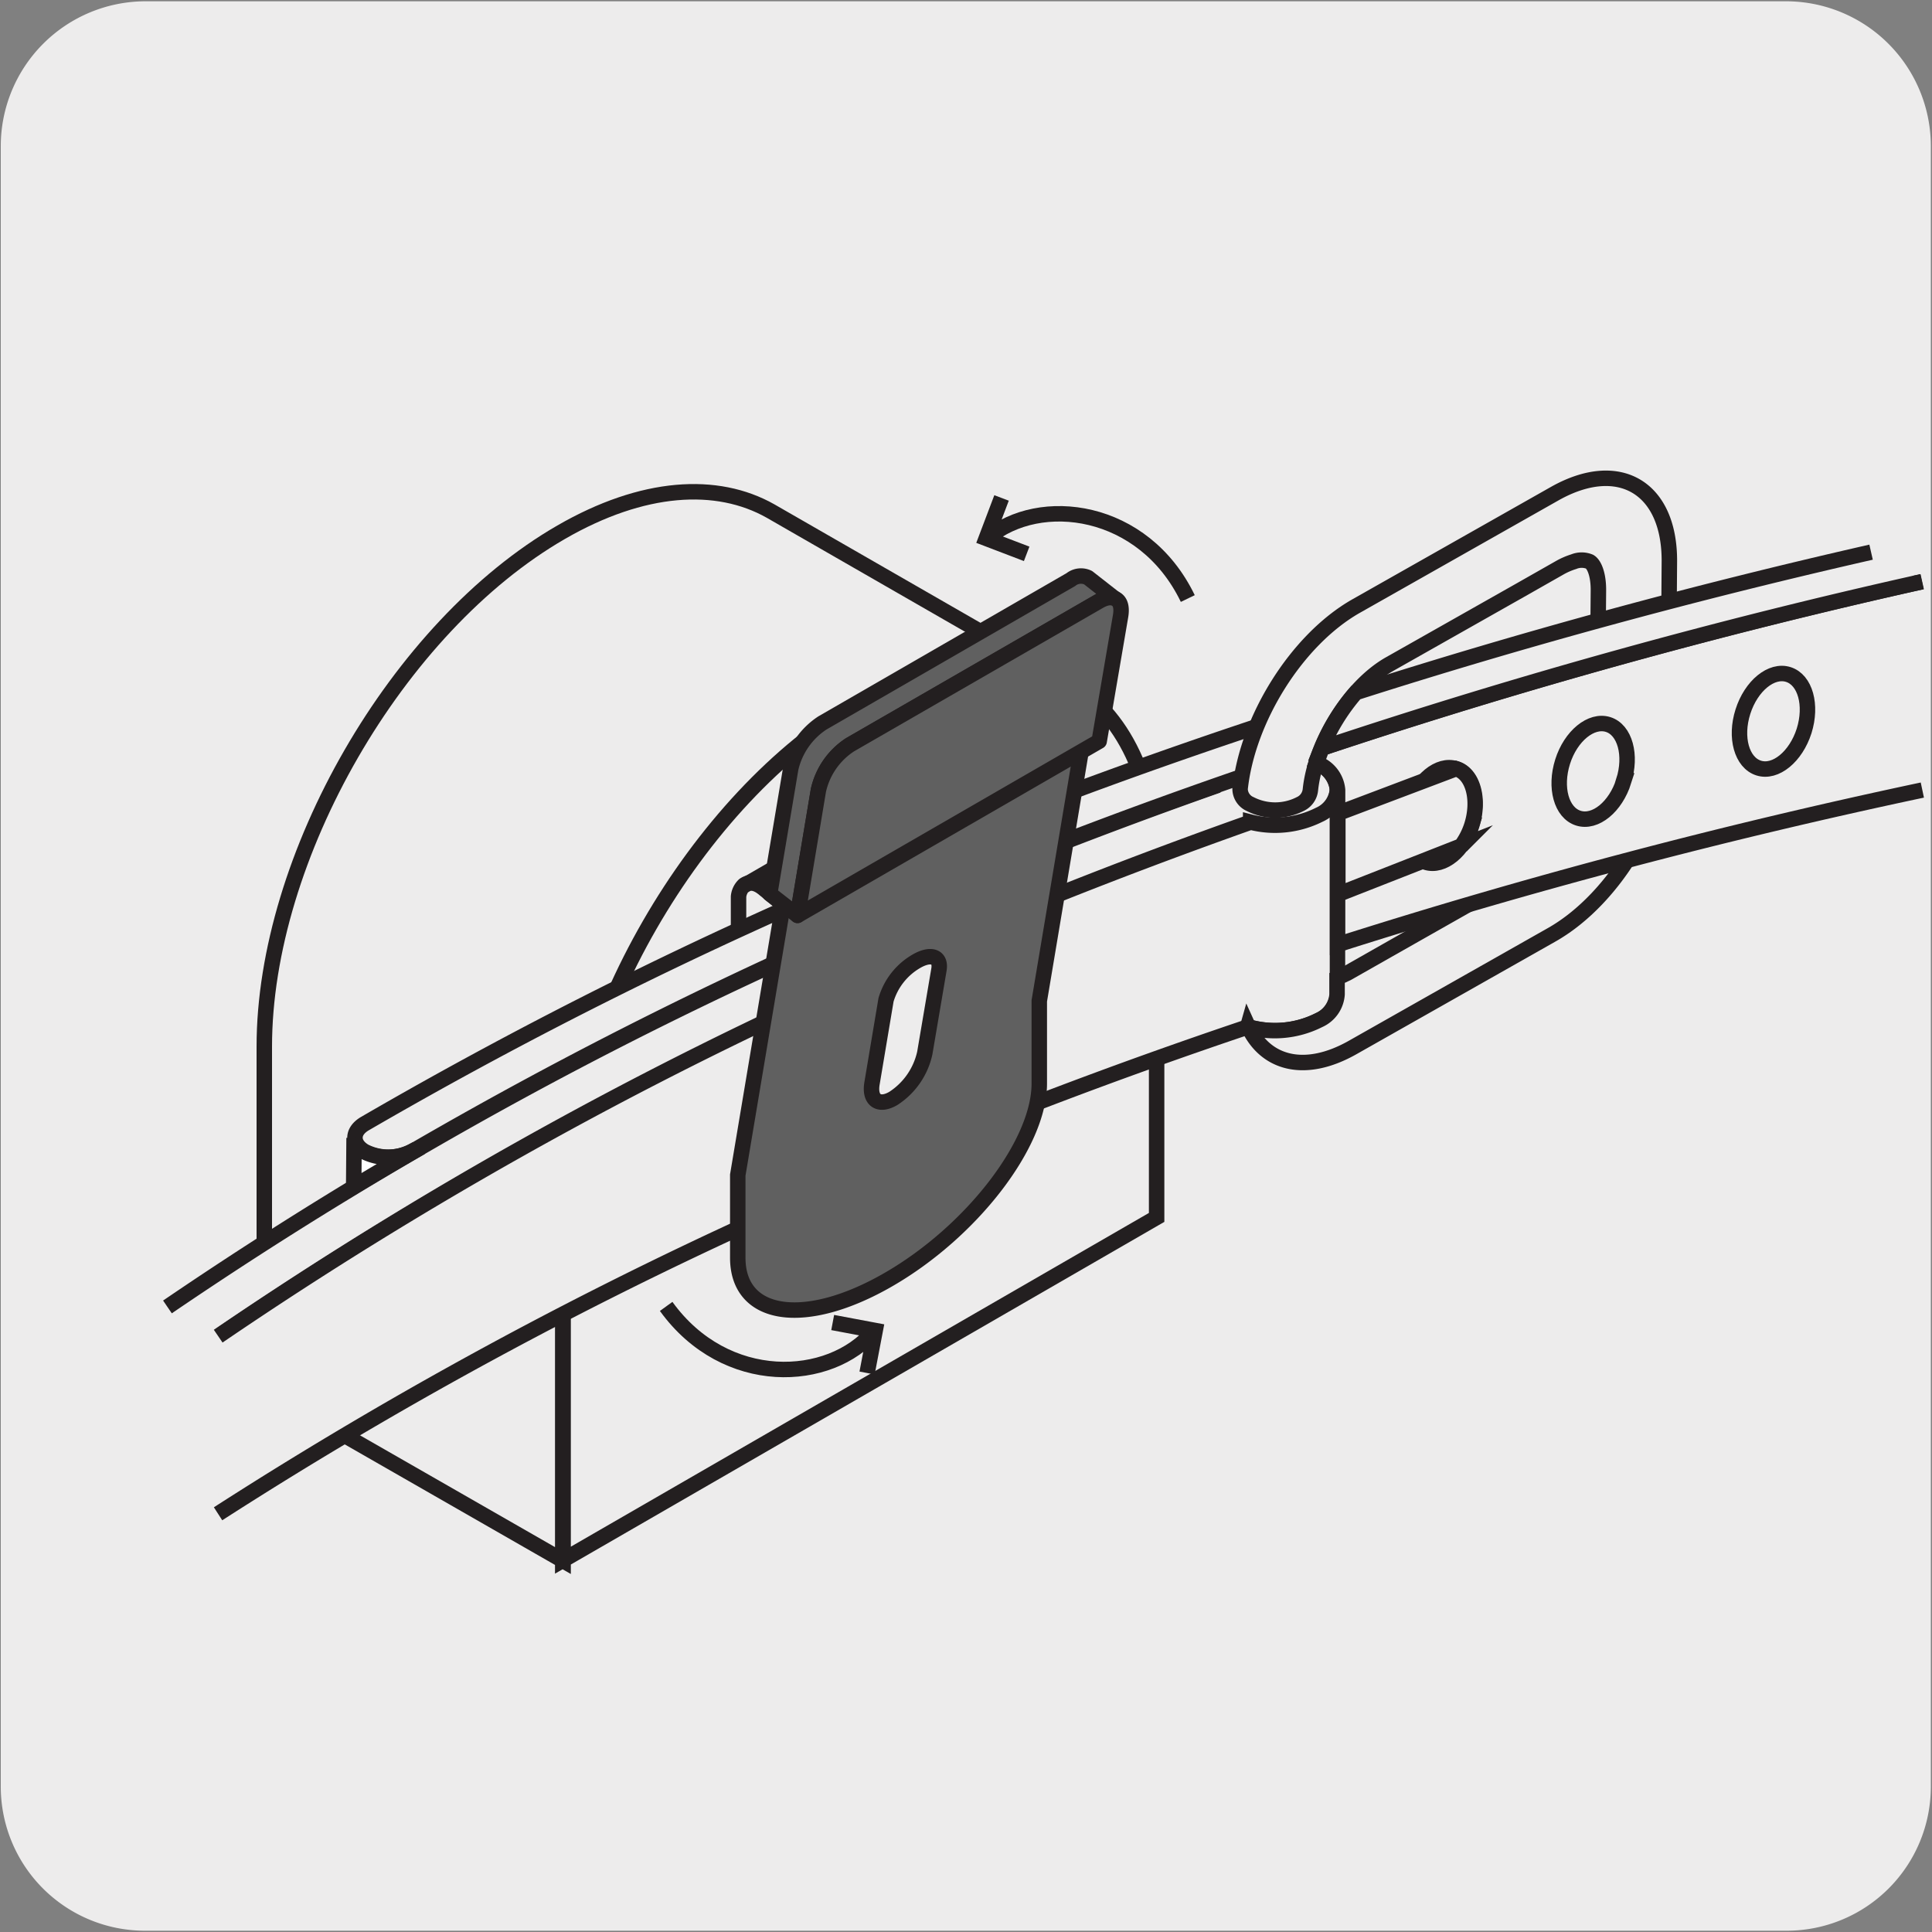 <svg xmlns="http://www.w3.org/2000/svg" xmlns:xlink="http://www.w3.org/1999/xlink" viewBox="0 0 150 150"><rect x="0" y="0" width="150" height="150" fill="#808080" stroke="none"/><defs><style>.cls-1,.cls-4,.cls-5,.cls-6{fill:none;}.cls-2{fill:#edecec;}.cls-3{clip-path:url(#clip-path);}.cls-4,.cls-5,.cls-6{stroke:#231f20;}.cls-4,.cls-6{stroke-linecap:round;stroke-linejoin:round;}.cls-5{stroke-miterlimit:10;}.cls-5,.cls-6{stroke-width:1.2px;}.cls-7{fill:#fff;}.cls-8{fill:#e6e7e8;}.cls-9{fill:#606060;}</style><clipPath id="clip-path"><polygon class="cls-1" points="-163.27 146.81 -163.27 343.55 -15 343.55 -15 216.38 -55.06 216.38 -54.24 146.81 -163.27 146.81"/></clipPath></defs><title>12695-01 </title><g id="Capa_2" data-name="Capa 2"><path class="cls-2" d="M11.31.1H138.62a11.25,11.25,0,0,1,11.29,11.21v127.4a11.19,11.19,0,0,1-11.19,11.19H11.25A11.19,11.19,0,0,1,.06,138.71h0V11.34A11.25,11.25,0,0,1,11.31.1Z"/></g><g id="Capa_3" data-name="Capa 3"><g class="cls-3"><path class="cls-4" d="M-84.48,267.2c-5.43,3.18-15.44,1.65-26.89-4.95-15.69-9-28.63-24.46-30.87-36.09L1.16,143.37M62.91,179-80.5,261.77M1.17,143.37l-133.9,77.29v-5.25a12,12,0,0,0-5.5-9.54,3.87,3.87,0,0,0-3.9-.39l-4.3,2.48a3.88,3.88,0,0,0-1.62,3.57v26.82a75.85,75.85,0,0,0,1.76,14.24l4,17.06c1,4.1,4.4,9,7.62,10.84l18.08,10.44c0-3.3,2.31-4.63,5.17-3a11.39,11.39,0,0,1,5.16,8.94l18.08,10.42a5.76,5.76,0,0,0,5.75.34l4.3-2.5a4.17,4.17,0,0,0,1.88-2.38l4-12.4a47.06,47.06,0,0,0,1.78-12.19l-1-21.46M62.91,179l-12.09,7"/></g><path class="cls-5" d="M20.52,107.87V81.25c0-14.7,10.32-32.59,23.05-39.93,6.34-3.66,12.09-4,16.26-1.64L83,53c-4.17-2.4-9.93-2-16.28,1.62-12.73,7.35-23,25.23-23,39.93v26.62ZM89.8,94.52,43.69,121.14V94.52c0-14.7,10.32-32.58,23-39.93,6.35-3.66,12.11-4,16.28-1.62S89.8,60.54,89.8,67.9Z"/><path class="cls-2" d="M57.34,74.62v-5a1.42,1.42,0,0,1,.43-.9,1.11,1.11,0,0,1,1.45.16l.54.44,1.08.86-.44,2.62Z"/><path class="cls-6" d="M57.34,74.62v-5a1.42,1.42,0,0,1,.43-.9,1.11,1.11,0,0,1,1.45.16l.54.44,1.08.86-.44,2.62Z"/><path class="cls-5" d="M64.65,102.68l3.3.62-.63,3.3m.55-3.26c-3.42,4.07-11.53,4.48-16.15-1.91M79.71,43l-3.14-1.2,1.19-3.14m-1.1,3.12c4.06-3.41,12.13-2.41,15.56,4.69"/><path class="cls-2" d="M13,101.47A323.36,323.36,0,0,1,68.86,71q12.39-5.33,25.38-9.92h0a2.53,2.53,0,0,1,1.39-1.74,7.57,7.57,0,0,1,6.8,0,2.44,2.44,0,0,1,1.41,2,2.4,2.4,0,0,1-1.41,2,7.6,7.6,0,0,1-5.34.57h0q-12.7,4.48-24.83,9.71A319.12,319.12,0,0,0,17,103.73"/><path class="cls-5" d="M13,101.47A323.36,323.36,0,0,1,68.86,71q12.39-5.33,25.38-9.92h0a2.53,2.53,0,0,1,1.39-1.74,7.57,7.57,0,0,1,6.8,0,2.44,2.44,0,0,1,1.41,2,2.4,2.4,0,0,1-1.41,2,7.6,7.6,0,0,1-5.34.57h0q-12.7,4.48-24.83,9.71A319.12,319.12,0,0,0,17,103.73"/><path class="cls-2" d="M99.46,59.26Q84.85,64.17,71,70a338.06,338.06,0,0,0-39,19.4h0a4.07,4.07,0,0,1-3.69,0c-1-.59-1-1.55,0-2.15A345.31,345.31,0,0,1,67.78,67.6c10.49-4.43,21.33-8.44,32.44-12.06Z"/><path class="cls-5" d="M99.46,59.26Q84.85,64.17,71,70a338.06,338.06,0,0,0-39,19.4h0a4.07,4.07,0,0,1-3.69,0c-1-.59-1-1.55,0-2.15A345.31,345.31,0,0,1,67.78,67.6c10.49-4.43,21.33-8.44,32.44-12.06Z"/><path class="cls-7" d="M27.46,92.14Q29.7,90.79,32,89.47l-.06-.06a4.07,4.07,0,0,1-3.69,0,1.31,1.31,0,0,1-.76-1.06Z"/><path class="cls-5" d="M27.46,92.14Q29.7,90.79,32,89.47l-.06-.06a4.07,4.07,0,0,1-3.69,0,1.31,1.31,0,0,1-.76-1.06Z"/><path class="cls-2" d="M16.94,103.74a320.14,320.14,0,0,1,55.33-30.2q12.12-5.21,24.83-9.71v0a7.65,7.65,0,0,0,5.34-.58,2.36,2.36,0,0,0,1.4-2V77.2a2.39,2.39,0,0,1-1.41,2,7.57,7.57,0,0,1-5.52.52v0Q81.22,85,66.36,91.37a330.55,330.55,0,0,0-49.43,26.16"/><path class="cls-5" d="M16.94,103.74a320.14,320.14,0,0,1,55.33-30.2q12.12-5.21,24.83-9.71v0a7.65,7.65,0,0,0,5.34-.58,2.36,2.36,0,0,0,1.4-2V77.2a2.39,2.39,0,0,1-1.41,2,7.57,7.57,0,0,1-5.52.52v0Q81.22,85,66.36,91.37a330.55,330.55,0,0,0-49.43,26.16"/><path class="cls-8" d="M60.09,67.42l-2.3,1.33c.37-.3.88-.25,1.43.18l.54.44Z"/><path class="cls-5" d="M60.09,67.42l-2.3,1.33c.37-.3.88-.25,1.43.18l.54.44Z"/><path class="cls-9" d="M71.8,81.76a5.63,5.63,0,0,1-2.44,3.52c-1.13.66-1.87.14-1.66-1.15l1.09-6.5a5.14,5.14,0,0,1,2.36-3c1.14-.66,1.92-.36,1.75.65Zm-11-11.53-3.52,21v6.42c0,4.67,5.24,5.43,11.71,1.69h0c6.46-3.73,11.7-10.54,11.7-15.21V77.71l3.52-21Z"/><path class="cls-5" d="M71.8,81.76a5.63,5.63,0,0,1-2.44,3.52c-1.13.66-1.87.14-1.66-1.15l1.09-6.5a5.14,5.14,0,0,1,2.36-3c1.14-.66,1.92-.36,1.75.65Zm-11-11.53-3.52,21v6.42c0,4.67,5.24,5.43,11.71,1.69h0c6.46-3.73,11.7-10.54,11.7-15.21V77.71l3.52-21Z"/><path class="cls-9" d="M59.76,69.39l1.63-9.71a5.76,5.76,0,0,1,2.46-3.55L83.14,45a1.26,1.26,0,0,1,1.34-.15l2.16,1.69c-.3-.22-.77-.18-1.34.15L66,57.82a5.73,5.73,0,0,0-2.46,3.55l-1.62,9.7Z"/><path class="cls-6" d="M59.76,69.39l1.63-9.71a5.76,5.76,0,0,1,2.46-3.55L83.14,45a1.26,1.26,0,0,1,1.34-.15l2.16,1.69c-.3-.22-.77-.18-1.34.15L66,57.82a5.73,5.73,0,0,0-2.46,3.55l-1.62,9.7Z"/><path class="cls-9" d="M85.34,57.55,87,47.84c.11-.65,0-1.1-.33-1.31s-.77-.18-1.34.15L66,57.82a5.7,5.7,0,0,0-2.46,3.54l-1.62,9.71Z"/><path class="cls-6" d="M85.34,57.55,87,47.84c.11-.65,0-1.1-.33-1.31s-.77-.18-1.34.15L66,57.82a5.7,5.7,0,0,0-2.46,3.54l-1.62,9.71Z"/><path class="cls-2" d="M96.89,79.65c1.33,2.94,4.42,3.78,8.14,1.67h0l15.42-8.73c5-2.82,9-9.72,9.06-15.4l.1-13.66c0-5.7-3.93-8-8.89-5.21h0l-15.44,8.74c-4.6,2.62-8.42,8.76-9,14.19h0a1.3,1.3,0,0,0,.79,1.18,4.26,4.26,0,0,0,3.87,0,1.37,1.37,0,0,0,.8-1.12h0c.38-3.62,3.09-8,6.13-9.74l.62-.35L118,45.84l3.08-1.75a5.49,5.49,0,0,1,1.1-.48,1.63,1.63,0,0,1,1.24,0c.35.2.7,1,.68,2.29L124,57.54a14,14,0,0,1-6.2,10.53l-10.09,5.72-3.08,1.75-.82.39V77.2a2.37,2.37,0,0,1-1.41,2,7.59,7.59,0,0,1-5.53.52Z"/><path class="cls-5" d="M96.89,79.65c1.33,2.94,4.42,3.78,8.14,1.67h0l15.42-8.73c5-2.82,9-9.72,9.06-15.4l.1-13.66c0-5.7-3.93-8-8.89-5.21h0l-15.44,8.74c-4.6,2.62-8.42,8.76-9,14.19h0a1.3,1.3,0,0,0,.79,1.18,4.26,4.26,0,0,0,3.87,0,1.37,1.37,0,0,0,.8-1.12h0c.38-3.62,3.09-8,6.13-9.74l.62-.35L118,45.84l3.08-1.75a5.49,5.49,0,0,1,1.1-.48,1.63,1.63,0,0,1,1.24,0c.35.2.7,1,.68,2.29L124,57.54a14,14,0,0,1-6.2,10.53l-10.09,5.72-3.08,1.75-.82.39V77.2a2.37,2.37,0,0,1-1.41,2,7.59,7.59,0,0,1-5.53.52Z"/><path class="cls-2" d="M149.24,45.16a470.12,470.12,0,0,0-46.6,12.93l-.43,1.13.23.12a2.44,2.44,0,0,1,1.41,2v12c14.68-4.68,29.85-8.7,45.4-12"/><path class="cls-5" d="M149.24,45.16a470.12,470.12,0,0,0-46.6,12.93l-.43,1.13.23.12a2.44,2.44,0,0,1,1.41,2v12c14.68-4.68,29.85-8.7,45.4-12"/><path class="cls-2" d="M145.27,42.87c-13.66,3.11-27,6.74-40,10.9a15.67,15.67,0,0,0-2.66,4.32,471.84,471.84,0,0,1,46.61-12.93"/><path class="cls-5" d="M145.27,42.87c-13.66,3.11-27,6.74-40,10.9a15.67,15.67,0,0,0-2.66,4.32,471.84,471.84,0,0,1,46.61-12.93"/><path class="cls-5" d="M140.07,56.75c-.64,2-2.22,3.3-3.53,2.88s-1.86-2.37-1.22-4.38,2.22-3.3,3.53-2.88S140.7,54.74,140.07,56.75Zm-14,3.89c-.63,2-2.21,3.3-3.53,2.88s-1.85-2.38-1.22-4.38,2.22-3.3,3.53-2.89S126.7,58.63,126.06,60.64Zm-11.82,3.43c-.64,2-2.22,3.29-3.53,2.88s-1.86-2.38-1.22-4.39,2.21-3.3,3.52-2.88S114.87,62.06,114.24,64.07Z"/><path class="cls-2" d="M103.87,63.15l0,6.29,9.58-3.76a5.54,5.54,0,0,0,.82-1.61c.63-2,.09-4-1.22-4.39Z"/><path class="cls-5" d="M103.87,63.15l0,6.29,9.58-3.76a5.54,5.54,0,0,0,.82-1.61c.63-2,.09-4-1.22-4.39Z"/></g></svg>